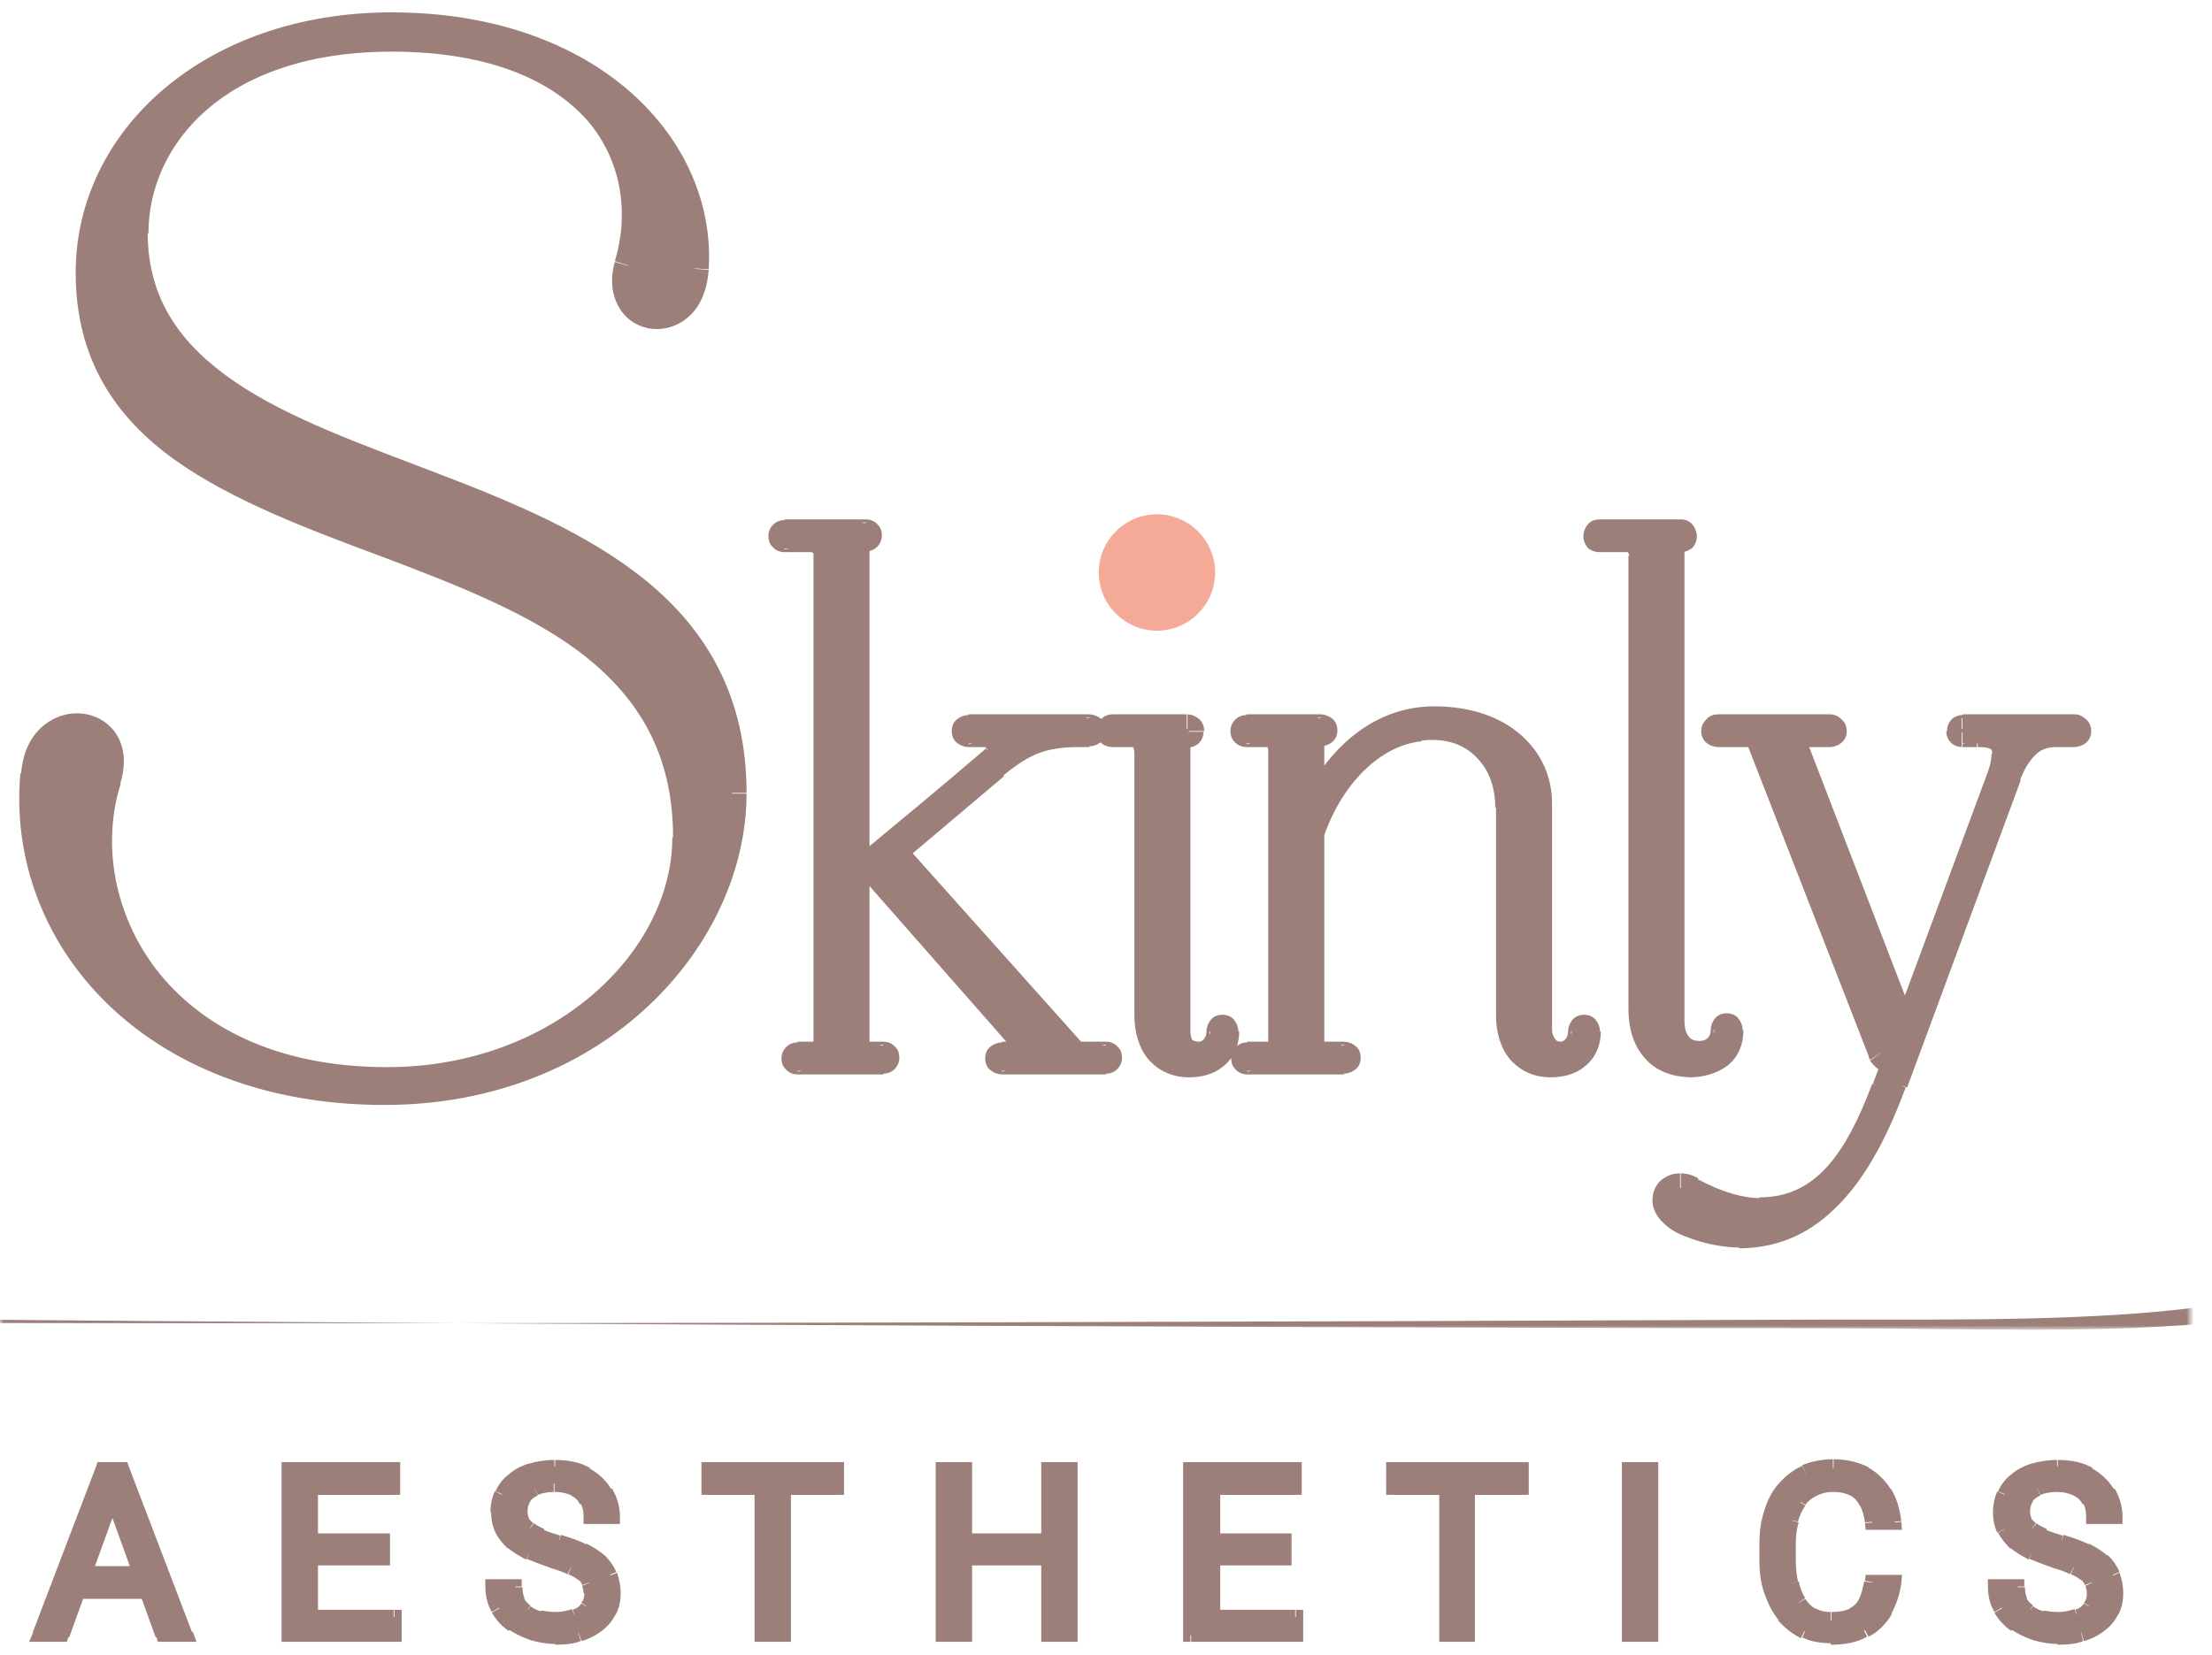 <?xml version="1.0" encoding="UTF-8"?> <svg xmlns="http://www.w3.org/2000/svg" xmlns:xlink="http://www.w3.org/1999/xlink" version="1.1" id="Layer_1" x="0px" y="0px" viewBox="0 0 304 227.5" style="enable-background:new 0 0 304 227.5;" xml:space="preserve"> <style type="text/css"> .st0{fill:#9B7F78;} .st1{fill:#FFFFFF;filter:url(#Adobe_OpacityMaskFilter);} .st2{mask:url(#mask0_1470_7729_00000183241360173686570040000018142932322664980652_);} .st3{fill:#F4AA96;} </style> <path class="st0" d="M53.8,5.1c-24,0-35.4,13.6-35.4,27c0,40.8,82.2,26.8,82.2,77c0,19.4-18.2,40.8-47.8,40.8c-32,0-50-21.4-48-43.4 c0.8-9.6,12.6-7.8,9.8,0.6c-5.4,17.6,6.6,41.6,38.6,41.6c23.6,0,41.2-16.4,41.2-33.6c0-48.8-82-33-82-77.6 C12.4,19.3,29,3.7,53.8,3.7c27.6,0,42.6,16.8,41.6,33.2c-0.6,9.4-11.2,7.4-9-0.4C90.6,23.1,83,5.1,53.8,5.1z M107.8,73.9 c-0.3,0-0.3-0.5,0-0.5H119c0.3,0,0.3,0.5,0,0.5h-1.5v70.3c0,0.7,0.3,1,1,1h2.9c0.3,0,0.3,0.5,0,0.5h-11.8c-0.3,0-0.3-0.5,0-0.5h3.2 c0.7,0,1-0.3,1-1V76.4c0-1.4-0.7-2.3-2-2.5H107.8z M137.7,145.2h5l-23.2-26.4c5.7-4.8,11.6-9.6,17.3-14.5c0.8-0.6,1.1-1.3,1.1-1.8 c0-1-1.1-1.8-2.3-1.8h-2.5c-0.4,0-0.4-0.5,0-0.5h16.6c0.4,0,0.4,0.5,0,0.5h-1.5c-5.1,0-8,1.4-11.6,4.4L122.5,117l25.2,28.2h4.3 c0.3,0,0.3,0.5,0,0.5h-14.3C137.3,145.7,137.3,145.2,137.7,145.2z M152.7,100.5c0-0.2,0.1-0.3,0.2-0.3h10.2c0.1,0,0.3,0.1,0.3,0.3 c0,0.1-0.2,0.2-0.3,0.2h-1.5v40.9c0,2.5,1.2,3.6,3.2,3.6c1.6,0,3-1.3,3-3.4c0-0.4,0.5-0.4,0.5,0c0,3-2.1,4.3-4.9,4.3 c-3.4,0-5.5-2.5-5.5-6.6v-36.2c0-1.4-0.7-2.6-2-2.6h-3C152.8,100.7,152.7,100.6,152.7,100.5z M157.1,81.1c0-1.5,1.1-2.5,2.6-2.5 s2.5,1,2.5,2.5s-1,2.6-2.5,2.6S157.1,82.6,157.1,81.1z M171.4,145.7c-0.3,0-0.3-0.5,0-0.5h3.9c0.7,0,1-0.3,1-1v-41 c0-1.5-0.7-2.5-2.1-2.5h-2.9c-0.3,0-0.3-0.5,0-0.5h10.2c0.4,0,0.4,0.5,0,0.5H180v12.4c2.8-7.6,9-14,17.1-14 c9.5,0,14.2,5.5,14.2,11.3v31.2c0,1.9,1.2,3.6,3.2,3.6c1.6,0,3-1.3,3-3.4c0-0.4,0.5-0.4,0.5,0c0,3-2.1,4.3-4.9,4.3 c-3.4,0-5.5-2.5-5.5-6.6V111c0-6-4.1-12.1-12.4-11.2c-7,0.8-12.7,7.1-15.2,14.6v29.8c0,0.7,0.3,1,1,1h3.7c0.4,0,0.4,0.5,0,0.5H171.4 z M225.8,76.4c0-1.4-0.7-2.5-2-2.5h-4c-0.1,0-0.2-0.1-0.2-0.2c0-0.2,0.1-0.3,0.2-0.3H231c0.1,0,0.2,0.1,0.2,0.3 c0,0.1-0.1,0.2-0.2,0.2h-1.5v66.4c0,3,1.4,4.8,4.1,4.8c1.8,0,3.5-1.2,3.5-3.5c0-0.4,0.5-0.4,0.5,0c0,2.9-2.2,4.5-5.4,4.5 c-4-0.1-6.4-2.7-6.4-7.4V76.4z M275.8,106.6l-15.6,42.2c-5.5,14.9-12.4,20.8-21.1,20.8c-4.4,0-10-2.1-10-4.6c0-1,0.8-1.7,1.8-1.7 c0.4,0,0.9,0.1,1.4,0.4c3.6,2,6.8,2.9,9.6,2.9c8.9,0,13.7-7.1,17.3-16.9l1.6-4.3c-0.2,0.1-0.4,0.2-0.6,0.2c-0.5,0-1-0.3-1.5-1 l-17.1-43.9h-5.5c-0.2,0-0.3-0.1-0.3-0.2c0-0.2,0.1-0.3,0.3-0.3h15.4c0.2,0,0.3,0.1,0.3,0.3c0,0.1-0.1,0.2-0.3,0.2h-5.8l16.2,41.7 l13.2-35.6c0.5-1.4,0.6-2.4,0.6-3.2c0-2.4-1.8-2.9-4-2.9h-2c-0.2,0-0.2-0.1-0.2-0.2c0-0.2,0-0.3,0.2-0.3h15.4c0.2,0,0.3,0.1,0.3,0.3 c0,0.1-0.1,0.2-0.3,0.2h-2.5C279,100.7,277.1,103.2,275.8,106.6z"></path> <path class="st0" d="M4.8,106.5l2,0.2l0,0l0,0L4.8,106.5z M14.6,107.1l-1.9-0.6l0,0l0,0L14.6,107.1z M95.4,36.9l2,0.1l0,0L95.4,36.9 z M86.4,36.5l-1.9-0.6l0,0l0,0L86.4,36.5z M53.8,3.1c-12.4,0-21.7,3.5-28,9c-6.3,5.5-9.4,12.8-9.4,20h4c0-6.1,2.6-12.3,8-17 c5.4-4.7,13.8-8,25.4-8V3.1z M16.4,32.1c0,11.1,5.6,18.4,13.7,23.8c7.9,5.4,18.5,9.1,28.7,13c10.3,3.9,20.3,8.1,27.7,14.2 c7.3,6.1,12.1,14,12.1,25.9h4c0-13.2-5.5-22.3-13.6-29c-8-6.6-18.6-11-28.8-14.9c-10.4-4-20.4-7.5-27.9-12.6c-7.3-5-12-11.2-12-20.5 H16.4z M98.6,109.1c0,18.2-17.2,38.8-45.8,38.8v4c30.6,0,49.8-22.2,49.8-42.8H98.6z M52.8,147.9c-31,0-47.9-20.6-46-41.2l-4-0.4 c-2.1,23.4,17,45.6,50,45.6V147.9z M6.8,106.7c0.2-2,0.9-3.2,1.6-3.8c0.7-0.7,1.6-0.9,2.4-0.8c0.8,0.1,1.5,0.5,1.8,1.1 c0.4,0.6,0.6,1.6,0.1,3.3l3.8,1.3c0.8-2.5,0.7-4.8-0.4-6.7c-1.1-1.8-2.9-2.8-4.8-3c-1.9-0.2-3.9,0.4-5.5,1.8 c-1.6,1.4-2.7,3.6-2.9,6.5L6.8,106.7z M12.7,106.5c-2.9,9.4-1.1,20.5,5.6,29.2c6.8,8.8,18.4,15,34.9,15v-4 c-15.5,0-25.8-5.8-31.7-13.4c-5.9-7.7-7.5-17.4-4.9-25.6L12.7,106.5z M53.2,150.7c24.4,0,43.2-17,43.2-35.6h-4 c0,15.8-16.4,31.6-39.2,31.6V150.7z M96.4,115.1c0-12.9-5.5-21.6-13.6-28c-8-6.3-18.5-10.4-28.7-14.2C43.8,69,33.8,65.4,26.4,60 c-7.3-5.3-12-12.1-12-22.5h-4c0,11.9,5.5,19.9,13.6,25.7c8,5.7,18.5,9.6,28.7,13.4c10.3,3.9,20.3,7.8,27.7,13.6 c7.3,5.8,12.1,13.4,12.1,24.9H96.4z M14.4,37.5c0-16.8,15.4-31.8,39.4-31.8v-4c-25.6,0-43.4,16.2-43.4,35.8H14.4z M53.8,5.7 c26.8,0,40.5,16.2,39.6,31.1l4,0.2C98.5,19.2,82.2,1.7,53.8,1.7V5.7z M93.4,36.8c-0.1,2-0.8,3.1-1.4,3.7c-0.6,0.6-1.3,0.8-1.9,0.7 c-0.6-0.1-1.2-0.4-1.6-1c-0.4-0.6-0.6-1.6-0.2-3.1L84.5,36c-0.7,2.4-0.4,4.6,0.6,6.3c1,1.7,2.7,2.7,4.5,2.9c1.8,0.2,3.7-0.4,5.2-1.8 c1.5-1.4,2.4-3.6,2.6-6.3L93.4,36.8z M88.3,37.1c2.3-7.3,1.4-15.8-4.1-22.6C78.7,7.8,68.8,3.1,53.8,3.1v4c14.2,0,22.7,4.4,27.3,9.9 c4.5,5.6,5.3,12.7,3.4,18.9L88.3,37.1z M117.5,73.9v-2h-2v2H117.5z M111.8,73.9l0.3-2l-0.2,0h-0.2V73.9z M142.7,145.2v2h4.4 l-2.9-3.3L142.7,145.2z M119.5,118.8l-1.3-1.5l-1.6,1.3l1.3,1.5L119.5,118.8z M136.8,104.3l-1.2-1.6l-0.1,0l-0.1,0L136.8,104.3z M136.6,105.1l-1.3-1.5l0,0L136.6,105.1z M122.5,117l-1.3-1.5l-1.6,1.3l1.4,1.5L122.5,117z M147.7,145.2l-1.5,1.3l0.6,0.7h0.9V145.2 z M107.8,71.9c0.5,0,1.1,0.3,1.4,0.7c0.3,0.4,0.4,0.8,0.4,1.1s-0.1,0.7-0.4,1.1c-0.3,0.4-0.8,0.7-1.4,0.7v-4c-0.7,0-1.3,0.3-1.7,0.8 c-0.4,0.5-0.5,1-0.5,1.4s0.1,1,0.5,1.4c0.4,0.5,1,0.8,1.7,0.8V71.9z M107.8,75.4H119v-4h-11.2V75.4z M119,75.4 c-0.5,0-1.1-0.3-1.4-0.7c-0.3-0.4-0.4-0.8-0.4-1.1s0.1-0.7,0.4-1.1c0.3-0.4,0.8-0.7,1.4-0.7v4c0.7,0,1.3-0.3,1.7-0.8 c0.4-0.5,0.5-1,0.5-1.4s-0.1-1-0.5-1.4c-0.4-0.5-1-0.8-1.7-0.8V75.4z M119,71.9h-1.5v4h1.5V71.9z M115.5,73.9v70.3h4V73.9H115.5z M115.5,144.2c0,0.6,0.1,1.5,0.8,2.2c0.7,0.7,1.6,0.8,2.2,0.8v-4c-0.1,0,0.3,0,0.7,0.3c0.4,0.4,0.3,0.8,0.3,0.7H115.5z M118.5,147.2 h2.9v-4h-2.9V147.2z M121.4,147.2c-0.5,0-1.1-0.3-1.4-0.7c-0.3-0.4-0.4-0.8-0.4-1.1s0.1-0.7,0.4-1.1c0.3-0.4,0.8-0.7,1.4-0.7v4 c0.7,0,1.3-0.3,1.7-0.8c0.4-0.5,0.5-1,0.5-1.4s-0.1-1-0.5-1.4c-0.4-0.5-1-0.8-1.7-0.8V147.2z M121.4,143.7h-11.8v4h11.8V143.7z M109.6,143.7c0.5,0,1.1,0.3,1.4,0.7c0.3,0.4,0.4,0.8,0.4,1.1s-0.1,0.7-0.4,1.1c-0.3,0.4-0.8,0.7-1.4,0.7v-4c-0.7,0-1.3,0.3-1.7,0.8 c-0.4,0.5-0.5,1-0.5,1.4s0.1,1,0.5,1.4c0.4,0.5,1,0.8,1.7,0.8V143.7z M109.6,147.2h3.2v-4h-3.2V147.2z M112.8,147.2 c0.6,0,1.5-0.1,2.2-0.8c0.7-0.7,0.8-1.6,0.8-2.2h-4c0,0.1,0-0.3,0.3-0.7c0.4-0.4,0.8-0.3,0.7-0.3V147.2z M115.8,144.2V76.4h-4v67.8 H115.8z M115.8,76.4c0-1-0.3-2.1-0.9-2.9c-0.7-0.9-1.7-1.4-2.7-1.5l-0.6,4c0.1,0,0.2,0,0.2,0.1c0,0,0,0,0,0c0,0,0,0,0,0c0,0,0,0,0,0 c0,0,0,0,0,0s0,0,0,0s0,0,0,0c0,0,0,0,0,0.1c0,0.1,0,0.2,0,0.4H115.8z M111.8,71.9h-4v4h4V71.9z M137.7,147.2h5v-4h-5V147.2z M144.2,143.9L121,117.5l-3,2.6l23.2,26.4L144.2,143.9z M120.8,120.4c5.7-4.8,11.6-9.6,17.3-14.5l-2.6-3 c-5.7,4.9-11.5,9.7-17.3,14.5L120.8,120.4z M138,105.9c1.2-0.9,1.9-2.1,1.9-3.4h-4c0-0.1,0-0.2,0-0.1c0,0-0.1,0.2-0.3,0.3L138,105.9 z M139.9,102.5c0-1.3-0.7-2.3-1.5-2.9c-0.8-0.6-1.8-0.9-2.8-0.9v4c0.1,0,0.2,0,0.2,0c0.1,0,0.1,0.1,0.2,0.1c0,0,0,0,0,0 c0-0.1-0.1-0.2-0.1-0.3H139.9z M135.6,98.7h-2.5v4h2.5V98.7z M133.1,98.7c0.3,0,0.8,0.1,1.1,0.5c0.4,0.3,0.6,0.8,0.6,1.3 s-0.2,0.9-0.6,1.3c-0.4,0.4-0.8,0.5-1.1,0.5v-4c-0.5,0-1.1,0.2-1.6,0.6c-0.5,0.4-0.7,1-0.7,1.6s0.2,1.2,0.7,1.6 c0.5,0.4,1.1,0.6,1.6,0.6V98.7z M133.1,102.2h16.6v-4h-16.6V102.2z M149.7,102.2c-0.3,0-0.8-0.1-1.1-0.5c-0.4-0.3-0.6-0.8-0.6-1.3 s0.2-0.9,0.6-1.3c0.4-0.4,0.8-0.5,1.1-0.5v4c0.5,0,1.1-0.2,1.6-0.6c0.5-0.4,0.7-1,0.7-1.6s-0.2-1.2-0.7-1.6 c-0.5-0.4-1.1-0.6-1.6-0.6V102.2z M149.7,98.7h-1.5v4h1.5V98.7z M148.2,98.7c-2.7,0-5,0.4-7.1,1.2c-2.1,0.8-3.9,2.1-5.8,3.6l2.6,3.1 c1.7-1.4,3.2-2.4,4.7-3c1.5-0.6,3.3-0.9,5.6-0.9V98.7z M135.4,103.6l-14.1,11.9l2.6,3.1l14.1-11.9L135.4,103.6z M121,118.4 l25.2,28.2l3-2.7L124,115.7L121,118.4z M147.7,147.2h4.3v-4h-4.3V147.2z M152,147.2c-0.5,0-1.1-0.3-1.4-0.7 c-0.3-0.4-0.4-0.8-0.4-1.1s0.1-0.7,0.4-1.1c0.3-0.4,0.8-0.7,1.4-0.7v4c0.7,0,1.3-0.3,1.7-0.8c0.4-0.5,0.5-1,0.5-1.4s-0.1-1-0.5-1.4 c-0.4-0.5-1-0.8-1.7-0.8V147.2z M152,143.7h-14.3v4H152V143.7z M137.7,143.7c0.3,0,0.8,0.1,1.1,0.5c0.4,0.3,0.6,0.8,0.6,1.3 s-0.2,0.9-0.6,1.3c-0.4,0.4-0.8,0.5-1.1,0.5v-4c-0.5,0-1.1,0.2-1.6,0.6c-0.5,0.4-0.7,1-0.7,1.6s0.2,1.2,0.7,1.6 c0.5,0.4,1.1,0.6,1.6,0.6V143.7z M161.6,100.7v-2h-2v2H161.6z M154.7,100.5c0,0.2-0.1,0.6-0.3,1c-0.3,0.4-0.8,0.7-1.5,0.7v-4 c-1.7,0-2.2,1.6-2.2,2.3H154.7z M152.9,102.2h10.2v-4h-10.2V102.2z M163.1,102.2c-0.3,0-0.5-0.1-0.6-0.1c-0.1-0.1-0.3-0.1-0.4-0.3 c-0.3-0.2-0.6-0.7-0.6-1.3h4c0-0.8-0.4-1.5-0.9-1.8c-0.4-0.3-0.9-0.5-1.4-0.5V102.2z M161.4,100.5c0-0.6,0.3-1.1,0.5-1.2 c0.2-0.2,0.3-0.3,0.4-0.3c0.1-0.1,0.2-0.1,0.3-0.1c0.1,0,0.3-0.1,0.5-0.1v4c0.5,0,1-0.2,1.2-0.3c0.1-0.1,0.4-0.2,0.6-0.5 c0.2-0.2,0.5-0.7,0.5-1.4H161.4z M163.1,98.7h-1.5v4h1.5V98.7z M159.6,100.7v40.9h4v-40.9H159.6z M159.6,141.6c0,1.5,0.4,3,1.4,4.1 c1,1.1,2.5,1.5,3.8,1.5v-4c-0.6,0-0.8-0.2-0.9-0.2c-0.1-0.1-0.3-0.4-0.3-1.4H159.6z M164.8,147.2c2.8,0,5-2.3,5-5.4h-4 c0,0.6-0.2,0.9-0.4,1.1c-0.2,0.2-0.4,0.3-0.6,0.3V147.2z M169.8,141.8c0,0.3-0.1,0.8-0.5,1.1c-0.3,0.4-0.8,0.6-1.3,0.6 s-0.9-0.2-1.3-0.6c-0.4-0.4-0.5-0.8-0.5-1.1h4c0-0.5-0.2-1.1-0.6-1.6c-0.4-0.5-1-0.7-1.6-0.7s-1.2,0.2-1.6,0.7 c-0.4,0.5-0.6,1.1-0.6,1.6H169.8z M166.3,141.8c0,1-0.3,1.4-0.7,1.7c-0.4,0.3-1.1,0.6-2.2,0.6v4c1.7,0,3.4-0.4,4.7-1.5 c1.4-1.1,2.2-2.8,2.2-4.8H166.3z M163.4,144.1c-1.2,0-2-0.4-2.5-1c-0.6-0.7-1-1.8-1-3.6h-4c0,2.4,0.6,4.5,1.9,6.1 c1.4,1.6,3.3,2.5,5.6,2.5V144.1z M159.9,139.5v-36.2h-4v36.2H159.9z M159.9,103.3c0-1-0.2-2.1-0.9-3c-0.7-1-1.8-1.6-3.1-1.6v4 c0,0,0,0-0.1,0c-0.1,0-0.1-0.1-0.1,0c0,0,0.1,0.1,0.1,0.2s0.1,0.3,0.1,0.5H159.9z M155.9,98.7h-3v4h3V98.7z M152.9,98.7 c0.6,0,1,0.3,1.3,0.5c0.2,0.2,0.5,0.7,0.5,1.3h-4c0,0.7,0.3,1.2,0.6,1.6c0.3,0.3,0.9,0.6,1.6,0.6V98.7z M159.1,81.1 c0-0.2,0.1-0.3,0.1-0.4c0,0,0.2-0.1,0.5-0.1v-4c-1.2,0-2.4,0.4-3.2,1.2c-0.9,0.8-1.4,2-1.4,3.3H159.1z M159.7,80.6 c0.3,0,0.4,0.1,0.4,0.1c0,0,0.1,0.1,0.1,0.4h4c0-1.2-0.4-2.4-1.3-3.2c-0.9-0.9-2-1.3-3.2-1.3V80.6z M160.2,81.1 c0,0.3-0.1,0.4-0.1,0.5c0,0-0.1,0.1-0.4,0.1v4c1.3,0,2.4-0.5,3.3-1.4c0.8-0.9,1.2-2,1.2-3.2H160.2z M159.7,81.7 c-0.2,0-0.4-0.1-0.4-0.2c-0.1-0.1-0.2-0.2-0.2-0.4h-4c0,2.6,2,4.6,4.6,4.6V81.7z M180,100.7v-2h-2v2H180z M180,113.1h-2l3.9,0.7 L180,113.1z M195.2,99.8l-0.2-2l0,0L195.2,99.8z M180,114.4l-1.9-0.6l-0.1,0.3v0.3H180z M171.4,143.7c0.5,0,1.1,0.3,1.4,0.7 c0.3,0.4,0.4,0.8,0.4,1.1s-0.1,0.7-0.4,1.1c-0.3,0.4-0.8,0.7-1.4,0.7v-4c-0.7,0-1.3,0.3-1.7,0.8c-0.4,0.5-0.5,1-0.5,1.4 s0.1,1,0.5,1.4c0.4,0.5,1,0.8,1.7,0.8V143.7z M171.4,147.2h3.9v-4h-3.9V147.2z M175.3,147.2c0.6,0,1.5-0.1,2.2-0.8 c0.7-0.7,0.8-1.6,0.8-2.2h-4c0,0.1,0-0.3,0.3-0.7c0.4-0.4,0.8-0.3,0.7-0.3V147.2z M178.3,144.2v-41h-4v41H178.3z M178.3,103.2 c0-1-0.2-2.2-1-3.1c-0.8-1-1.9-1.4-3.1-1.4v4c0.1,0,0.1,0,0.1,0c0,0-0.1,0-0.1-0.1c0,0,0,0,0,0.1c0,0.1,0.1,0.2,0.1,0.5H178.3z M174.2,98.7h-2.9v4h2.9V98.7z M171.3,98.7c0.5,0,1.1,0.3,1.4,0.7c0.3,0.4,0.4,0.8,0.4,1.1s-0.1,0.7-0.4,1.1 c-0.3,0.4-0.8,0.7-1.4,0.7v-4c-0.7,0-1.3,0.3-1.7,0.8c-0.4,0.5-0.5,1-0.5,1.4s0.1,1,0.5,1.4c0.4,0.5,1,0.8,1.7,0.8V98.7z M171.3,102.2h10.2v-4h-10.2V102.2z M181.5,102.2c-0.3,0-0.8-0.1-1.1-0.5c-0.4-0.3-0.6-0.8-0.6-1.3s0.2-0.9,0.6-1.3 c0.4-0.4,0.8-0.5,1.1-0.5v4c0.5,0,1.1-0.2,1.6-0.6c0.5-0.4,0.7-1,0.7-1.6s-0.2-1.2-0.7-1.6c-0.5-0.4-1.1-0.6-1.6-0.6V102.2z M181.5,98.7H180v4h1.5V98.7z M178,100.7v12.4h4v-12.4H178z M181.9,113.8c2.6-7.2,8.3-12.7,15.2-12.7v-4c-9.3,0-16,7.3-19,15.3 L181.9,113.8z M197.1,101.1c4.4,0,7.4,1.3,9.3,3c1.9,1.7,2.9,4,2.9,6.3h4c0-3.5-1.4-6.8-4.2-9.3c-2.8-2.5-6.9-4-12-4V101.1z M209.3,110.4v31.2h4v-31.2H209.3z M209.3,141.6c0,2.6,1.8,5.6,5.2,5.6v-4c-0.4,0-0.6-0.1-0.8-0.4c-0.2-0.3-0.4-0.7-0.4-1.2H209.3z M214.5,147.2c2.8,0,5-2.3,5-5.4h-4c0,0.6-0.2,0.9-0.4,1.1c-0.2,0.2-0.4,0.3-0.6,0.3V147.2z M219.5,141.8c0,0.3-0.1,0.8-0.5,1.1 c-0.3,0.4-0.8,0.6-1.3,0.6s-0.9-0.2-1.3-0.6c-0.4-0.4-0.5-0.8-0.5-1.1h4c0-0.5-0.2-1.1-0.6-1.6c-0.4-0.5-1-0.7-1.6-0.7 s-1.2,0.2-1.6,0.7c-0.4,0.5-0.6,1.1-0.6,1.6H219.5z M216,141.8c0,1-0.3,1.4-0.6,1.7c-0.4,0.3-1.1,0.6-2.3,0.6v4 c1.7,0,3.4-0.4,4.7-1.5c1.4-1.1,2.2-2.8,2.2-4.8H216z M213.1,144.1c-1.2,0-2-0.4-2.5-1c-0.6-0.7-1-1.8-1-3.6h-4 c0,2.4,0.6,4.5,1.9,6.1c1.4,1.6,3.3,2.5,5.6,2.5V144.1z M209.6,139.5V111h-4v28.5H209.6z M209.6,111c0-3.4-1.2-7-3.6-9.6 c-2.5-2.6-6.3-4.1-11-3.6l0.4,4c3.6-0.4,6,0.7,7.6,2.4c1.7,1.7,2.5,4.2,2.5,6.8H209.6z M195,97.8c-8.1,0.9-14.2,8.1-16.9,16l3.8,1.3 c2.4-7.1,7.6-12.6,13.5-13.2L195,97.8z M178,114.4v29.8h4v-29.8H178z M178,144.2c0,0.6,0.1,1.5,0.8,2.2c0.7,0.7,1.6,0.8,2.2,0.8v-4 c-0.1,0,0.3,0,0.7,0.3c0.4,0.4,0.3,0.8,0.3,0.7H178z M181,147.2h3.7v-4H181V147.2z M184.7,147.2c-0.3,0-0.8-0.1-1.1-0.5 c-0.4-0.3-0.6-0.8-0.6-1.3s0.2-0.9,0.6-1.3c0.4-0.4,0.8-0.5,1.1-0.5v4c0.5,0,1.1-0.2,1.6-0.6c0.5-0.4,0.7-1,0.7-1.6 s-0.2-1.2-0.7-1.6c-0.5-0.4-1.1-0.6-1.6-0.6V147.2z M184.7,143.7h-13.3v4h13.3V143.7z M229.5,73.9v-2h-2v2H229.5z M232.2,146.1l0,2 l0,0h0V146.1z M227.8,76.4c0-1-0.2-2.1-0.9-3c-0.7-0.9-1.8-1.5-3.1-1.5v4c0,0,0,0,0,0c0,0,0,0-0.1,0c0,0,0,0,0,0c0,0,0,0,0.1,0.1 c0,0.1,0.1,0.2,0.1,0.4H227.8z M223.8,71.9h-4v4h4V71.9z M219.8,71.9c0.6,0,1,0.3,1.3,0.5c0.2,0.2,0.5,0.7,0.5,1.3h-4 c0,0.7,0.3,1.2,0.6,1.6c0.3,0.3,0.9,0.6,1.6,0.6V71.9z M221.6,73.7c0,0.2-0.1,0.6-0.3,1c-0.3,0.4-0.8,0.7-1.5,0.7v-4 c-1.7,0-2.2,1.6-2.2,2.3H221.6z M219.8,75.4H231v-4h-11.2V75.4z M231,75.4c-0.7,0-1.2-0.3-1.5-0.7c-0.3-0.4-0.3-0.8-0.3-1h4 c0-0.7-0.5-2.3-2.2-2.3V75.4z M229.2,73.7c0-0.6,0.3-1,0.5-1.3c0.2-0.2,0.7-0.5,1.3-0.5v4c0.7,0,1.2-0.3,1.6-0.6 c0.3-0.3,0.6-0.9,0.6-1.6H229.2z M231,71.9h-1.5v4h1.5V71.9z M227.5,73.9v66.4h4V73.9H227.5z M227.5,140.3c0,1.8,0.4,3.5,1.5,4.8 c1.1,1.4,2.8,2,4.6,2v-4c-0.9,0-1.3-0.3-1.5-0.6c-0.3-0.3-0.6-1-0.6-2.2H227.5z M233.6,147.1c1.3,0,2.7-0.4,3.8-1.4 c1.1-1,1.7-2.4,1.7-4.1h-4c0,0.6-0.2,0.9-0.4,1.1c-0.2,0.2-0.6,0.4-1.1,0.4V147.1z M239.1,141.6c0,0.3-0.1,0.8-0.5,1.1 c-0.3,0.4-0.8,0.6-1.3,0.6s-0.9-0.2-1.3-0.6c-0.4-0.4-0.5-0.8-0.5-1.1h4c0-0.5-0.2-1.1-0.6-1.6c-0.4-0.5-1-0.7-1.6-0.7 s-1.2,0.2-1.6,0.7c-0.4,0.5-0.6,1.1-0.6,1.6H239.1z M235.6,141.6c0,0.9-0.3,1.4-0.8,1.8c-0.5,0.4-1.4,0.7-2.6,0.7v4 c1.9,0,3.7-0.5,5.2-1.6c1.5-1.2,2.2-2.9,2.2-4.9H235.6z M232.2,144.1c-1.6,0-2.6-0.5-3.2-1.3c-0.7-0.8-1.2-2.1-1.2-4.1h-4 c0,2.7,0.7,5,2.2,6.7c1.5,1.8,3.7,2.6,6.2,2.7L232.2,144.1z M227.8,138.7V76.4h-4v62.3H227.8z M275.8,106.6l-1.9-0.7l0,0l0,0 L275.8,106.6z M260.2,148.8l-1.9-0.7h0L260.2,148.8z M232.3,163.7l-1,1.7l0,0l0,0L232.3,163.7z M259.2,149.7l-1.9-0.7l0,0 L259.2,149.7z M260.8,145.4l1.9,0.7l1.8-4.8l-4.5,2.3L260.8,145.4z M258.7,144.6l-1.9,0.7l0.1,0.2l0.1,0.2L258.7,144.6z M241.6,100.7l1.9-0.7l-0.5-1.3h-1.4V100.7z M245.7,100.7v-2h-2.9l1.1,2.7L245.7,100.7z M261.9,142.4l-1.9,0.7l1.9,4.9l1.8-4.9 L261.9,142.4z M275.1,106.8l1.9,0.7l0,0l0,0L275.1,106.8z M273.9,105.9l-15.6,42.2l3.8,1.4l15.6-42.2L273.9,105.9z M258.3,148.1 c-2.7,7.3-5.7,12.2-8.9,15.2c-3.1,3-6.5,4.3-10.4,4.3v4c4.9,0,9.3-1.7,13.1-5.4c3.8-3.6,7-9.1,9.8-16.7L258.3,148.1z M239.1,167.6 c-1.9,0-4.2-0.5-5.9-1.2c-0.9-0.4-1.5-0.8-1.8-1.1c-0.4-0.4-0.3-0.5-0.3-0.3h-4c0,1.4,0.8,2.5,1.6,3.2c0.8,0.8,1.9,1.4,3,1.8 c2.2,0.9,5,1.5,7.4,1.5V167.6z M231.1,165c0,0,0,0.1,0,0.1c0,0.1-0.1,0.1-0.1,0.1c-0.1,0.1-0.1,0.1-0.1,0.1v-4c-2,0-3.8,1.4-3.8,3.7 H231.1z M230.9,165.3c0.1,0,0.2,0,0.4,0.1l2.1-3.4c-0.8-0.5-1.7-0.7-2.4-0.7V165.3z M231.3,165.5c3.8,2.1,7.3,3.2,10.6,3.2v-4 c-2.4,0-5.2-0.8-8.6-2.6L231.3,165.5z M241.9,168.6c5.1,0,9-2.1,12.1-5.4c3-3.3,5.2-7.8,7.1-12.8l-3.8-1.4 c-1.8,4.8-3.8,8.8-6.3,11.5c-2.4,2.6-5.3,4.1-9.2,4.1V168.6z M261.1,150.4l1.6-4.3l-3.7-1.4l-1.6,4.3L261.1,150.4z M259.9,143.6 c-0.1,0-0.1,0-0.1,0.1c0,0,0,0,0,0c0,0,0.2-0.1,0.4-0.1v4c0.8,0,1.4-0.4,1.5-0.4L259.9,143.6z M260.2,143.6c0.1,0,0.2,0,0.2,0 c0.1,0,0.1,0,0.1,0.1c0,0,0,0,0,0c0,0-0.1-0.1-0.2-0.2l-3.3,2.3c0.7,1,1.7,1.8,3.1,1.8V143.6z M260.6,143.9L243.5,100l-3.7,1.5 l17.1,43.9L260.6,143.9z M241.6,98.7h-5.5v4h5.5V98.7z M236.1,98.7c0.2,0,0.6,0.1,1,0.3c0.4,0.3,0.7,0.8,0.7,1.5h-4 c0,1.7,1.6,2.2,2.3,2.2V98.7z M237.8,100.5c0,0.2-0.1,0.7-0.5,1.2c-0.5,0.5-1,0.5-1.2,0.5v-4c-0.4,0-1.1,0.1-1.6,0.7 c-0.6,0.6-0.7,1.2-0.7,1.6H237.8z M236.1,102.2h15.4v-4h-15.4V102.2z M251.5,102.2c-0.2,0-0.7-0.1-1.2-0.5c-0.5-0.5-0.5-1-0.5-1.2h4 c0-0.4-0.1-1.1-0.7-1.6c-0.6-0.6-1.2-0.7-1.6-0.7V102.2z M249.8,100.5c0-0.7,0.3-1.2,0.7-1.5c0.4-0.3,0.8-0.3,1-0.3v4 c0.7,0,2.3-0.5,2.3-2.2H249.8z M251.5,98.7h-5.8v4h5.8V98.7z M243.8,101.5l16.2,41.7l3.7-1.4L247.6,100L243.8,101.5z M263.8,143.1 l13.2-35.6l-3.8-1.4L260,141.7L263.8,143.1z M277,107.5c0.6-1.6,0.7-2.9,0.7-3.9h-4c0,0.6-0.1,1.4-0.5,2.5L277,107.5z M277.7,103.6 c0-0.8-0.2-1.7-0.5-2.4c-0.4-0.7-1-1.3-1.6-1.7c-1.2-0.7-2.7-0.8-3.8-0.8v4c1,0,1.6,0.1,1.8,0.3c0.1,0,0.1,0.1,0.1,0.1 c0,0,0.1,0.2,0.1,0.5H277.7z M271.7,98.7h-2v4h2V98.7z M269.7,98.7c0.2,0,1,0,1.5,0.8c0.2,0.3,0.3,0.6,0.3,0.8c0,0.1,0,0.2,0,0.2h-4 c0,0,0,0.1,0,0.1c0,0.1,0,0.1,0,0.2c0,0.2,0.1,0.5,0.3,0.9c0.6,0.9,1.5,1,1.8,1V98.7z M271.5,100.5 C271.5,100.5,271.5,100.5,271.5,100.5c0,0.1,0,0.4-0.2,0.7c-0.2,0.4-0.5,0.7-0.9,0.9c-0.3,0.1-0.6,0.2-0.7,0.2v-4 c-0.2,0-0.5,0-0.9,0.2c-0.5,0.2-0.8,0.6-1,1c-0.2,0.4-0.2,0.7-0.2,0.8c0,0.1,0,0.3,0,0.3H271.5z M269.7,102.2h15.4v-4h-15.4V102.2z M285.1,102.2c-0.2,0-0.7-0.1-1.2-0.5c-0.5-0.5-0.5-1-0.5-1.2h4c0-0.4-0.1-1.1-0.7-1.6c-0.6-0.6-1.2-0.7-1.6-0.7V102.2z M283.4,100.5c0-0.7,0.3-1.2,0.7-1.5c0.4-0.3,0.8-0.3,1-0.3v4c0.7,0,2.3-0.5,2.3-2.2H283.4z M285.1,98.7h-2.5v4h2.5V98.7z M282.6,98.7c-2.3,0-4.2,0.8-5.7,2.2c-1.4,1.3-2.3,3.1-3,5l3.7,1.4c0.6-1.6,1.3-2.7,2.1-3.5c0.7-0.7,1.6-1.1,2.9-1.1V98.7z"></path> <path class="st0" d="M16.1,204l-7.5,20.7H5.5l8.7-22.8h2L16.1,204z M22.4,224.7L14.8,204l0-2h2l8.7,22.8H22.4z M22,216.3v2.5H9.2 v-2.5H22z M54.2,222.3v2.5h-12v-2.5H54.2z M42.7,202v22.8h-3V202H42.7z M52.6,211.8v2.5H42.1v-2.5H52.6z M54,202v2.5H42.1V202H54z M81.2,219c0-0.5-0.1-1-0.2-1.4c-0.2-0.4-0.4-0.8-0.8-1.1c-0.4-0.3-0.9-0.7-1.7-1c-0.7-0.3-1.6-0.6-2.7-0.9c-1.1-0.3-2.1-0.7-3-1.1 c-0.9-0.4-1.7-0.9-2.3-1.4c-0.6-0.5-1.1-1.1-1.5-1.8c-0.3-0.7-0.5-1.5-0.5-2.4s0.2-1.7,0.5-2.5c0.4-0.8,0.9-1.4,1.6-2 c0.7-0.6,1.5-1,2.5-1.3c0.9-0.3,2-0.5,3.2-0.5c1.7,0,3.2,0.3,4.3,1c1.2,0.6,2.1,1.5,2.7,2.5c0.6,1,0.9,2.2,0.9,3.3h-3 c0-0.9-0.2-1.6-0.5-2.3c-0.4-0.7-0.9-1.2-1.7-1.6c-0.7-0.4-1.7-0.6-2.8-0.6c-1.1,0-2,0.2-2.7,0.5s-1.2,0.8-1.6,1.3 c-0.3,0.6-0.5,1.2-0.5,1.9c0,0.5,0.1,0.9,0.3,1.3c0.2,0.4,0.5,0.7,1,1.1c0.4,0.3,1,0.6,1.7,0.9c0.7,0.3,1.5,0.6,2.4,0.8 c1.3,0.4,2.4,0.8,3.3,1.2c0.9,0.4,1.7,1,2.3,1.5c0.6,0.6,1.1,1.2,1.4,1.9c0.3,0.7,0.5,1.5,0.5,2.4c0,0.9-0.2,1.8-0.6,2.5 s-0.9,1.4-1.6,1.9c-0.7,0.5-1.5,0.9-2.5,1.2c-1,0.3-2.1,0.4-3.2,0.4c-1.1,0-2.1-0.1-3.1-0.4c-1-0.3-1.9-0.7-2.8-1.3 c-0.8-0.6-1.5-1.3-2-2.2c-0.5-0.9-0.7-1.9-0.7-3h3c0,0.8,0.2,1.5,0.5,2c0.3,0.6,0.7,1,1.2,1.4c0.5,0.4,1.1,0.6,1.8,0.8 c0.7,0.2,1.4,0.2,2.1,0.2c1.1,0,1.9-0.1,2.7-0.4c0.7-0.3,1.3-0.7,1.7-1.2C81,220.4,81.2,219.7,81.2,219z M107.7,202v22.8h-3V202 H107.7z M115,202v2.5H97.4V202H115z M144.5,211.8v2.5h-12.3v-2.5H144.5z M132.6,202v22.8h-3V202H132.6z M147.1,202v22.8h-3V202 H147.1z M178.1,222.3v2.5h-12v-2.5H178.1z M166.7,202v22.8h-3V202H166.7z M176.5,211.8v2.5H166v-2.5H176.5z M177.9,202v2.5H166V202 H177.9z M201.7,202v22.8h-3V202H201.7z M209.1,202v2.5h-17.6V202H209.1z M226.9,202v22.8h-3V202H226.9z M257.3,217.5h3 c-0.2,1.4-0.6,2.7-1.2,3.9c-0.7,1.1-1.6,2-2.8,2.7c-1.2,0.7-2.7,1-4.6,1c-1.3,0-2.5-0.2-3.6-0.8c-1.1-0.5-2-1.2-2.8-2.1 c-0.8-0.9-1.4-2-1.8-3.3c-0.4-1.3-0.6-2.8-0.6-4.3v-2.3c0-1.6,0.2-3,0.6-4.3c0.4-1.3,1-2.4,1.8-3.3c0.8-0.9,1.8-1.6,2.9-2.1 s2.4-0.8,3.8-0.8c1.7,0,3.2,0.3,4.4,1c1.2,0.6,2.1,1.5,2.8,2.7c0.7,1.1,1.1,2.5,1.2,4h-3c-0.1-1.1-0.4-2-0.8-2.7 c-0.4-0.8-1-1.4-1.7-1.8c-0.7-0.4-1.7-0.6-2.9-0.6c-1,0-1.9,0.2-2.7,0.6c-0.8,0.4-1.4,0.9-1.9,1.6c-0.5,0.7-0.9,1.6-1.2,2.5 c-0.3,1-0.4,2.1-0.4,3.3v2.3c0,1.1,0.1,2.2,0.3,3.1c0.2,1,0.6,1.8,1.1,2.6c0.5,0.7,1.1,1.3,1.8,1.8c0.7,0.4,1.6,0.6,2.6,0.6 c1.3,0,2.3-0.2,3.1-0.6c0.8-0.4,1.3-1,1.7-1.8C256.8,219.5,257.1,218.6,257.3,217.5z M287.7,219c0-0.5-0.1-1-0.2-1.4 c-0.2-0.4-0.4-0.8-0.8-1.1c-0.4-0.3-0.9-0.7-1.7-1c-0.7-0.3-1.6-0.6-2.7-0.9c-1.1-0.3-2.1-0.7-3-1.1c-0.9-0.4-1.7-0.9-2.3-1.4 c-0.6-0.5-1.1-1.1-1.5-1.8c-0.3-0.7-0.5-1.5-0.5-2.4s0.2-1.7,0.5-2.5c0.4-0.8,0.9-1.4,1.6-2c0.7-0.6,1.5-1,2.5-1.3 c0.9-0.3,2-0.5,3.2-0.5c1.7,0,3.2,0.3,4.3,1c1.2,0.6,2.1,1.5,2.7,2.5c0.6,1,0.9,2.2,0.9,3.3h-3c0-0.9-0.2-1.6-0.5-2.3 c-0.4-0.7-0.9-1.2-1.7-1.6c-0.7-0.4-1.7-0.6-2.8-0.6c-1.1,0-2,0.2-2.7,0.5s-1.2,0.8-1.6,1.3c-0.3,0.6-0.5,1.2-0.5,1.9 c0,0.5,0.1,0.9,0.3,1.3c0.2,0.4,0.5,0.7,1,1.1c0.4,0.3,1,0.6,1.7,0.9c0.7,0.3,1.5,0.6,2.4,0.8c1.3,0.4,2.4,0.8,3.3,1.2 c0.9,0.4,1.7,1,2.3,1.5c0.6,0.6,1.1,1.2,1.4,1.9c0.3,0.7,0.5,1.5,0.5,2.4c0,0.9-0.2,1.8-0.6,2.5s-0.9,1.4-1.6,1.9 c-0.7,0.5-1.5,0.9-2.5,1.2c-1,0.3-2.1,0.4-3.2,0.4c-1.1,0-2.1-0.1-3.1-0.4c-1-0.3-1.9-0.7-2.8-1.3c-0.8-0.6-1.5-1.3-2-2.2 c-0.5-0.9-0.7-1.9-0.7-3h3c0,0.8,0.2,1.5,0.5,2c0.3,0.6,0.7,1,1.2,1.4c0.5,0.4,1.1,0.6,1.8,0.8c0.7,0.2,1.4,0.2,2.1,0.2 c1.1,0,1.9-0.1,2.7-0.4c0.7-0.3,1.3-0.7,1.7-1.2C287.5,220.4,287.7,219.7,287.7,219z"></path> <path class="st0" d="M16.1,204l0.9,0.3l0.1-0.2l0-0.2L16.1,204z M8.5,224.7v1h0.7l0.2-0.7L8.5,224.7z M5.5,224.7l-0.9-0.4L4,225.7 h1.5V224.7z M14.1,202v-1h-0.7l-0.2,0.6L14.1,202z M16.1,202l1,0l0-1h-1V202z M22.4,224.7l-0.9,0.3l0.2,0.7h0.7V224.7z M14.8,204 l-1,0l0,0.2l0.1,0.2L14.8,204z M14.8,202v-1h-1l0,1L14.8,202z M16.8,202l0.9-0.4l-0.2-0.6h-0.7V202z M25.5,224.7v1h1.5l-0.5-1.4 L25.5,224.7z M22,216.3h1v-1h-1V216.3z M22,218.8v1h1v-1H22z M9.2,218.8h-1v1h1V218.8z M9.2,216.3v-1h-1v1H9.2z M15.1,203.7 l-7.5,20.7l1.9,0.7l7.5-20.7L15.1,203.7z M8.5,223.7H5.5v2h3.1V223.7z M6.4,225.1l8.7-22.8l-1.9-0.7l-8.7,22.8L6.4,225.1z M14.1,203 h2v-2h-2V203z M15.1,202l0,2l2,0l0-2L15.1,202z M23.3,224.4l-7.5-20.7l-1.9,0.7l7.5,20.7L23.3,224.4z M15.8,204l0-2l-2,0l0,2 L15.8,204z M14.8,203h2v-2h-2V203z M15.8,202.3l8.7,22.8l1.9-0.7l-8.7-22.8L15.8,202.3z M25.5,223.7h-3.1v2h3.1V223.7z M21,216.3 v2.5h2v-2.5H21z M22,217.8H9.2v2H22V217.8z M10.2,218.8v-2.5h-2v2.5H10.2z M9.2,217.3H22v-2H9.2V217.3z M54.2,222.3h1v-1h-1V222.3z M54.2,224.7v1h1v-1H54.2z M42.1,224.7h-1v1h1V224.7z M42.1,222.3v-1h-1v1H42.1z M42.7,202h1v-1h-1V202z M42.7,224.7v1h1v-1H42.7z M39.7,224.7h-1v1h1V224.7z M39.7,202v-1h-1v1H39.7z M52.6,211.8h1v-1h-1V211.8z M52.6,214.2v1h1v-1H52.6z M42.1,214.2h-1v1h1V214.2 z M42.1,211.8v-1h-1v1H42.1z M54,202h1v-1h-1V202z M54,204.5v1h1v-1H54z M42.1,204.5h-1v1h1V204.5z M42.1,202v-1h-1v1H42.1z M53.2,222.3v2.5h2v-2.5H53.2z M54.2,223.7h-12v2h12V223.7z M43.1,224.7v-2.5h-2v2.5H43.1z M42.1,223.3h12v-2h-12V223.3z M41.7,202 v22.8h2V202H41.7z M42.7,223.7h-3v2h3V223.7z M40.7,224.7V202h-2v22.8H40.7z M39.7,203h3v-2h-3V203z M51.6,211.8v2.5h2v-2.5H51.6z M52.6,213.2H42.1v2h10.5V213.2z M43.1,214.2v-2.5h-2v2.5H43.1z M42.1,212.8h10.5v-2H42.1V212.8z M53,202v2.5h2V202H53z M54,203.5 H42.1v2H54V203.5z M43.1,204.5V202h-2v2.5H43.1z M42.1,203H54v-2H42.1V203z M81,217.6l-0.9,0.4l0,0l0,0L81,217.6z M80.1,216.5 l-0.6,0.8l0,0L80.1,216.5z M78.5,215.5l-0.4,0.9l0,0L78.5,215.5z M75.8,214.6l-0.3,1h0L75.8,214.6z M72.8,213.5l-0.4,0.9l0,0 L72.8,213.5z M70.6,203.5l0.6,0.8h0L70.6,203.5z M80.5,202.7l-0.5,0.9l0,0L80.5,202.7z M83.3,205.2l-0.9,0.5l0,0L83.3,205.2z M84.2,208.5v1h1v-1H84.2z M81.2,208.5h-1v1h1V208.5z M80.6,206.3l-0.9,0.5l0,0L80.6,206.3z M79,204.7l-0.5,0.9l0,0L79,204.7z M72,205.9l-0.8-0.5l0,0L72,205.9z M71.8,209.1l-0.9,0.4l0,0l0,0L71.8,209.1z M72.7,210.2l-0.6,0.8l0,0L72.7,210.2z M74.4,211.1 l-0.4,0.9l0,0L74.4,211.1z M76.8,212l0.3-1l0,0L76.8,212z M82.4,214.7l-0.7,0.7l0,0l0,0L82.4,214.7z M83.8,216.6l-0.9,0.4l0,0l0,0 L83.8,216.6z M79.6,224.6l0.3,1l0,0L79.6,224.6z M73.2,224.6l-0.3,1l0,0L73.2,224.6z M70.4,223.3l-0.6,0.8l0,0L70.4,223.3z M68.5,221.1l-0.9,0.5l0,0l0,0L68.5,221.1z M67.7,218.1v-1h-1v1H67.7z M70.7,218.1h1v-1h-1V218.1z M71.2,220.2l-0.9,0.5l0,0 L71.2,220.2z M72.4,221.5l-0.6,0.8l0,0L72.4,221.5z M74.2,222.3l-0.3,1l0,0l0,0L74.2,222.3z M80.6,220.9l-0.8-0.6l0,0L80.6,220.9z M82.2,219c0-0.6-0.1-1.2-0.3-1.8l-1.9,0.8c0.1,0.3,0.2,0.6,0.2,1H82.2z M81.9,217.2c-0.2-0.6-0.6-1.1-1.1-1.5l-1.3,1.5 c0.3,0.2,0.5,0.5,0.5,0.7L81.9,217.2z M80.8,215.7c-0.5-0.4-1.1-0.8-1.9-1.1l-0.8,1.8c0.7,0.3,1.1,0.6,1.4,0.8L80.8,215.7z M78.9,214.6c-0.7-0.3-1.7-0.6-2.8-1l-0.6,1.9c1,0.3,1.9,0.6,2.5,0.9L78.9,214.6z M76.1,213.6c-1.1-0.3-2.1-0.7-2.9-1.1l-0.8,1.8 c1,0.4,2,0.8,3.2,1.2L76.1,213.6z M73.2,212.6c-0.8-0.4-1.5-0.8-2.1-1.3l-1.3,1.5c0.7,0.6,1.6,1.1,2.5,1.6L73.2,212.6z M71.1,211.3 c-0.5-0.5-0.9-1-1.2-1.5l-1.8,0.9c0.4,0.8,1,1.5,1.7,2.2L71.1,211.3z M69.9,209.8c-0.3-0.5-0.4-1.2-0.4-1.9h-2c0,1,0.2,2,0.6,2.8 L69.9,209.8z M69.4,207.9c0-0.7,0.2-1.4,0.4-2l-1.8-0.9c-0.4,0.9-0.6,1.9-0.6,2.9H69.4z M69.9,205.8c0.3-0.6,0.7-1.2,1.3-1.6 l-1.3-1.5c-0.8,0.6-1.4,1.4-1.8,2.3L69.9,205.8z M71.2,204.2c0.6-0.5,1.3-0.9,2.1-1.1l-0.6-1.9c-1.1,0.3-2,0.8-2.8,1.5L71.2,204.2z M73.3,203.1c0.8-0.3,1.8-0.4,2.9-0.4v-2c-1.3,0-2.4,0.2-3.5,0.5L73.3,203.1z M76.2,202.7c1.6,0,2.9,0.3,3.9,0.9l1-1.8 c-1.4-0.8-3-1.1-4.8-1.1V202.7z M80,203.5c1.1,0.6,1.8,1.3,2.3,2.2l1.7-1c-0.7-1.2-1.8-2.2-3.1-2.9L80,203.5z M82.4,205.7 c0.5,0.9,0.8,1.8,0.8,2.8h2c0-1.4-0.4-2.7-1.1-3.9L82.4,205.7z M84.2,207.5h-3v2h3V207.5z M82.2,208.5c0-1-0.2-1.9-0.7-2.8l-1.7,1 c0.3,0.5,0.4,1.1,0.4,1.8H82.2z M81.5,205.8c-0.5-0.9-1.2-1.5-2.1-2l-0.9,1.8c0.6,0.3,1,0.7,1.2,1.2L81.5,205.8z M79.5,203.8 c-0.9-0.5-2-0.7-3.3-0.7v2c1,0,1.8,0.2,2.4,0.5L79.5,203.8z M76.2,203.1c-1.2,0-2.2,0.2-3.1,0.6l0.8,1.8c0.5-0.2,1.3-0.4,2.2-0.4 V203.1z M73.1,203.7c-0.8,0.4-1.5,0.9-2,1.7l1.7,1.1c0.2-0.4,0.6-0.7,1.1-0.9L73.1,203.7z M71.1,205.4c-0.4,0.7-0.6,1.5-0.6,2.4h2 c0-0.5,0.1-1,0.4-1.4L71.1,205.4z M70.5,207.8c0,0.6,0.1,1.2,0.4,1.8l1.8-0.9c-0.1-0.2-0.2-0.5-0.2-0.9H70.5z M70.9,209.6 c0.3,0.5,0.7,1,1.2,1.4l1.2-1.6c-0.3-0.3-0.6-0.5-0.7-0.8L70.9,209.6z M72.1,211c0.5,0.4,1.2,0.7,1.9,1l0.8-1.8 c-0.6-0.3-1.1-0.5-1.4-0.8L72.1,211z M74,212.1c0.7,0.3,1.6,0.6,2.5,0.9l0.5-1.9c-0.9-0.3-1.7-0.5-2.3-0.8L74,212.1z M76.5,212.9 c1.3,0.4,2.3,0.7,3.2,1.2l0.9-1.8c-1-0.5-2.2-0.9-3.5-1.3L76.5,212.9z M79.7,214.1c0.9,0.4,1.5,0.9,2.1,1.3l1.4-1.5 c-0.7-0.6-1.6-1.2-2.6-1.7L79.7,214.1z M81.8,215.4c0.5,0.5,0.9,1,1.1,1.5l1.8-0.8c-0.4-0.9-0.9-1.6-1.6-2.3L81.8,215.4z M82.9,217 c0.2,0.6,0.4,1.2,0.4,2h2c0-1-0.2-1.9-0.5-2.8L82.9,217z M83.3,219c0,0.8-0.2,1.5-0.5,2.1l1.8,0.9c0.5-0.9,0.7-1.9,0.7-3H83.3z M82.8,221c-0.3,0.6-0.7,1.1-1.3,1.6l1.2,1.6c0.8-0.6,1.5-1.4,1.9-2.3L82.8,221z M81.5,222.6c-0.6,0.4-1.3,0.8-2.2,1.1l0.6,1.9 c1.1-0.3,2-0.8,2.8-1.4L81.5,222.6z M79.3,223.7c-0.9,0.3-1.9,0.4-3,0.4v2c1.3,0,2.5-0.1,3.5-0.5L79.3,223.7z M76.3,224 c-1,0-1.9-0.1-2.8-0.4l-0.5,1.9c1.1,0.3,2.2,0.5,3.4,0.5V224z M73.5,223.6c-0.9-0.3-1.7-0.7-2.5-1.2l-1.1,1.6 c0.9,0.6,1.9,1.1,3.1,1.5L73.5,223.6z M71,222.5c-0.7-0.5-1.3-1.1-1.7-1.8l-1.7,1c0.6,1,1.3,1.8,2.3,2.5L71,222.5z M69.3,220.6 c-0.4-0.7-0.6-1.5-0.6-2.5h-2c0,1.3,0.3,2.5,0.9,3.5L69.3,220.6z M67.7,219.1h3v-2h-3V219.1z M69.7,218.1c0,0.9,0.2,1.8,0.6,2.5 l1.8-0.9c-0.2-0.4-0.3-0.9-0.3-1.5H69.7z M70.3,220.6c0.4,0.7,0.9,1.3,1.5,1.7l1.1-1.6c-0.4-0.3-0.7-0.6-0.9-1L70.3,220.6z M71.8,222.4c0.6,0.4,1.3,0.8,2.1,1l0.5-1.9c-0.6-0.1-1.1-0.4-1.5-0.7L71.8,222.4z M74,223.3c0.8,0.2,1.5,0.3,2.3,0.3v-2 c-0.7,0-1.3-0.1-1.9-0.2L74,223.3z M76.3,223.6c1.1,0,2.2-0.2,3-0.5l-0.7-1.9c-0.6,0.2-1.3,0.4-2.3,0.4V223.6z M79.4,223.1 c0.9-0.4,1.6-0.9,2.1-1.6l-1.6-1.1c-0.2,0.4-0.6,0.7-1.2,0.9L79.4,223.1z M81.5,221.5c0.5-0.7,0.8-1.6,0.8-2.5h-2 c0,0.6-0.1,1-0.4,1.3L81.5,221.5z M107.7,202h1v-1h-1V202z M107.7,224.7v1h1v-1H107.7z M104.7,224.7h-1v1h1V224.7z M104.7,202v-1h-1 v1H104.7z M115,202h1v-1h-1V202z M115,204.5v1h1v-1H115z M97.4,204.5h-1v1h1V204.5z M97.4,202v-1h-1v1H97.4z M106.7,202v22.8h2V202 H106.7z M107.7,223.7h-3v2h3V223.7z M105.7,224.7V202h-2v22.8H105.7z M104.7,203h3v-2h-3V203z M114,202v2.5h2V202H114z M115,203.5 H97.4v2H115V203.5z M98.4,204.5V202h-2v2.5H98.4z M97.4,203H115v-2H97.4V203z M144.5,211.8h1v-1h-1V211.8z M144.5,214.2v1h1v-1 H144.5z M132.1,214.2h-1v1h1V214.2z M132.1,211.8v-1h-1v1H132.1z M132.6,202h1v-1h-1V202z M132.6,224.7v1h1v-1H132.6z M129.6,224.7 h-1v1h1V224.7z M129.6,202v-1h-1v1H129.6z M147.1,202h1v-1h-1V202z M147.1,224.7v1h1v-1H147.1z M144.1,224.7h-1v1h1V224.7z M144.1,202v-1h-1v1H144.1z M143.5,211.8v2.5h2v-2.5H143.5z M144.5,213.2h-12.3v2h12.3V213.2z M133.1,214.2v-2.5h-2v2.5H133.1z M132.1,212.8h12.3v-2h-12.3V212.8z M131.6,202v22.8h2V202H131.6z M132.6,223.7h-3v2h3V223.7z M130.6,224.7V202h-2v22.8H130.6z M129.6,203h3v-2h-3V203z M146.1,202v22.8h2V202H146.1z M147.1,223.7h-3v2h3V223.7z M145.1,224.7V202h-2v22.8H145.1z M144.1,203h3 v-2h-3V203z M178.1,222.3h1v-1h-1V222.3z M178.1,224.7v1h1v-1H178.1z M166,224.7h-1v1h1V224.7z M166,222.3v-1h-1v1H166z M166.7,202 h1v-1h-1V202z M166.7,224.7v1h1v-1H166.7z M163.6,224.7h-1v1h1V224.7z M163.6,202v-1h-1v1H163.6z M176.5,211.8h1v-1h-1V211.8z M176.5,214.2v1h1v-1H176.5z M166,214.2h-1v1h1V214.2z M166,211.8v-1h-1v1H166z M177.9,202h1v-1h-1V202z M177.9,204.5v1h1v-1H177.9z M166,204.5h-1v1h1V204.5z M166,202v-1h-1v1H166z M177.1,222.3v2.5h2v-2.5H177.1z M178.1,223.7h-12v2h12V223.7z M167,224.7v-2.5h-2 v2.5H167z M166,223.3h12v-2h-12V223.3z M165.7,202v22.8h2V202H165.7z M166.7,223.7h-3v2h3V223.7z M164.6,224.7V202h-2v22.8H164.6z M163.6,203h3v-2h-3V203z M175.5,211.8v2.5h2v-2.5H175.5z M176.5,213.2H166v2h10.5V213.2z M167,214.2v-2.5h-2v2.5H167z M166,212.8 h10.5v-2H166V212.8z M176.9,202v2.5h2V202H176.9z M177.9,203.5H166v2h11.9V203.5z M167,204.5V202h-2v2.5H167z M166,203h11.9v-2H166 V203z M201.7,202h1v-1h-1V202z M201.7,224.7v1h1v-1H201.7z M198.8,224.7h-1v1h1V224.7z M198.8,202v-1h-1v1H198.8z M209.1,202h1v-1 h-1V202z M209.1,204.5v1h1v-1H209.1z M191.5,204.5h-1v1h1V204.5z M191.5,202v-1h-1v1H191.5z M200.7,202v22.8h2V202H200.7z M201.7,223.7h-3v2h3V223.7z M199.8,224.7V202h-2v22.8H199.8z M198.8,203h3v-2h-3V203z M208.1,202v2.5h2V202H208.1z M209.1,203.5 h-17.6v2h17.6V203.5z M192.5,204.5V202h-2v2.5H192.5z M191.5,203h17.6v-2h-17.6V203z M226.9,202h1v-1h-1V202z M226.9,224.7v1h1v-1 H226.9z M223.9,224.7h-1v1h1V224.7z M223.9,202v-1h-1v1H223.9z M225.9,202v22.8h2V202H225.9z M226.9,223.7h-3v2h3V223.7z M224.9,224.7V202h-2v22.8H224.9z M223.9,203h3v-2h-3V203z M257.3,217.5v-1h-0.9l-0.1,0.8L257.3,217.5z M260.3,217.5l1,0.1l0.1-1.1 h-1.1V217.5z M256.2,224.1l0.5,0.9l0,0L256.2,224.1z M248,224.3l-0.4,0.9l0,0L248,224.3z M245.2,222.2l-0.8,0.6l0,0L245.2,222.2z M243.4,218.8l-1,0.3l0,0L243.4,218.8z M243.4,207.9l-1-0.3l0,0L243.4,207.9z M245.2,204.6l-0.8-0.7l0,0L245.2,204.6z M259.1,205.3 l-0.9,0.5l0,0L259.1,205.3z M260.3,209.3v1h1.1l-0.1-1.1L260.3,209.3z M257.3,209.3l-1,0.1l0.1,0.9h0.9V209.3z M256.5,206.5 l-0.9,0.5l0,0L256.5,206.5z M249.3,204.7l-0.4-0.9l0,0L249.3,204.7z M247.3,206.4l-0.8-0.6l0,0L247.3,206.4z M246.1,217.6l-1,0.2 l0,0L246.1,217.6z M249,222l-0.5,0.9l0,0L249,222z M256.4,220.2l-0.9-0.5l0,0L256.4,220.2z M257.3,218.5h3v-2h-3V218.5z M259.3,217.4c-0.1,1.3-0.5,2.5-1.1,3.5l1.7,1c0.7-1.3,1.2-2.7,1.4-4.3L259.3,217.4z M258.2,220.9c-0.6,1-1.4,1.7-2.4,2.3l1,1.8 c1.4-0.7,2.4-1.8,3.2-3.1L258.2,220.9z M255.7,223.2c-1,0.6-2.4,0.9-4.1,0.9v2c1.9,0,3.6-0.3,5-1.1L255.7,223.2z M251.7,224 c-1.2,0-2.3-0.2-3.2-0.7l-0.8,1.8c1.2,0.6,2.6,0.8,4.1,0.8V224z M248.4,223.4c-1-0.4-1.8-1.1-2.5-1.9l-1.5,1.3 c0.9,1,1.9,1.8,3.1,2.4L248.4,223.4z M246,221.5c-0.7-0.8-1.2-1.8-1.6-3l-1.9,0.6c0.5,1.4,1.1,2.6,2,3.7L246,221.5z M244.4,218.5 c-0.4-1.2-0.6-2.5-0.6-4h-2c0,1.7,0.2,3.2,0.7,4.6L244.4,218.5z M243.8,214.5v-2.3h-2v2.3H243.8z M243.8,212.2c0-1.5,0.2-2.8,0.6-4 l-1.9-0.6c-0.5,1.4-0.7,3-0.7,4.6H243.8z M244.4,208.2c0.4-1.2,0.9-2.2,1.6-3l-1.5-1.3c-0.9,1-1.6,2.3-2,3.7L244.4,208.2z M246,205.2c0.7-0.8,1.5-1.4,2.5-1.9l-0.8-1.8c-1.3,0.6-2.3,1.4-3.2,2.4L246,205.2z M248.5,203.3c1-0.4,2.1-0.7,3.4-0.7v-2 c-1.5,0-2.9,0.3-4.2,0.8L248.5,203.3z M251.9,202.7c1.6,0,2.9,0.3,3.9,0.8l1-1.8c-1.4-0.7-3-1.1-4.8-1.1V202.7z M255.8,203.5 c1,0.6,1.8,1.3,2.4,2.3l1.7-1c-0.8-1.3-1.8-2.3-3.2-3.1L255.8,203.5z M258.2,205.8c0.6,1,1,2.2,1.1,3.5l2-0.2 c-0.2-1.6-0.6-3.1-1.4-4.4L258.2,205.8z M260.3,208.3h-3v2h3V208.3z M258.3,209.1c-0.2-1.1-0.5-2.2-0.9-3.1l-1.8,0.9 c0.3,0.6,0.6,1.4,0.7,2.4L258.3,209.1z M257.4,206.1c-0.5-0.9-1.2-1.7-2.1-2.2l-1,1.7c0.6,0.3,1,0.8,1.3,1.4L257.4,206.1z M255.3,203.9c-0.9-0.5-2.1-0.8-3.4-0.8v2c1.1,0,1.8,0.2,2.4,0.5L255.3,203.9z M251.9,203.1c-1.1,0-2.2,0.2-3.1,0.7l0.9,1.8 c0.6-0.3,1.3-0.5,2.2-0.5V203.1z M248.8,203.8c-0.9,0.5-1.7,1.1-2.3,1.9l1.6,1.2c0.4-0.6,1-1,1.6-1.3L248.8,203.8z M246.5,205.8 c-0.6,0.8-1,1.8-1.3,2.9l1.9,0.5c0.2-0.9,0.6-1.6,1-2.2L246.5,205.8z M245.2,208.7c-0.3,1.1-0.4,2.3-0.4,3.6h2c0-1.1,0.1-2.1,0.4-3 L245.2,208.7z M244.8,212.2v2.3h2v-2.3H244.8z M244.8,214.5c0,1.2,0.1,2.3,0.4,3.4l1.9-0.5c-0.2-0.9-0.3-1.9-0.3-2.9H244.8z M245.2,217.9c0.3,1.1,0.7,2,1.2,2.9l1.7-1.1c-0.4-0.6-0.7-1.4-0.9-2.3L245.2,217.9z M246.4,220.8c0.6,0.9,1.3,1.6,2.2,2.1l1-1.7 c-0.6-0.3-1.1-0.8-1.5-1.4L246.4,220.8z M248.5,222.8c0.9,0.5,2,0.8,3.1,0.8v-2c-0.9,0-1.6-0.2-2.1-0.5L248.5,222.8z M251.7,223.6 c1.4,0,2.6-0.2,3.5-0.7l-0.9-1.8c-0.6,0.3-1.4,0.5-2.6,0.5V223.6z M255.2,222.9c0.9-0.5,1.7-1.2,2.1-2.2l-1.8-0.9 c-0.3,0.6-0.7,1-1.3,1.3L255.2,222.9z M257.3,220.7c0.5-0.9,0.8-1.9,0.9-3l-2-0.3c-0.2,1-0.4,1.8-0.7,2.4L257.3,220.7z M287.5,217.6 l-0.9,0.4l0,0l0,0L287.5,217.6z M286.6,216.5l-0.6,0.8l0,0L286.6,216.5z M285,215.5l-0.4,0.9l0,0L285,215.5z M282.3,214.6l-0.3,1h0 L282.3,214.6z M279.3,213.5l-0.4,0.9l0,0L279.3,213.5z M277,203.5l0.6,0.8h0L277,203.5z M287,202.7l-0.5,0.9l0,0L287,202.7z M289.8,205.2l-0.9,0.5l0,0L289.8,205.2z M290.7,208.5v1h1v-1H290.7z M287.7,208.5h-1v1h1V208.5z M287.1,206.3l-0.9,0.5l0,0 L287.1,206.3z M285.5,204.7l-0.5,0.9l0,0L285.5,204.7z M278.5,205.9l-0.8-0.5l0,0L278.5,205.9z M278.3,209.1l-0.9,0.4l0,0l0,0 L278.3,209.1z M279.2,210.2l-0.6,0.8l0,0L279.2,210.2z M280.9,211.1l-0.4,0.9l0,0L280.9,211.1z M283.3,212l0.3-1l0,0L283.3,212z M288.9,214.7l-0.7,0.7l0,0l0,0L288.9,214.7z M290.3,216.6l-0.9,0.4l0,0l0,0L290.3,216.6z M286.1,224.6l0.3,1l0,0L286.1,224.6z M279.7,224.6l-0.3,1l0,0L279.7,224.6z M276.9,223.3l-0.6,0.8l0,0L276.9,223.3z M275,221.1l-0.9,0.5l0,0l0,0L275,221.1z M274.2,218.1v-1h-1v1H274.2z M277.2,218.1h1v-1h-1V218.1z M277.7,220.2l-0.9,0.5l0,0L277.7,220.2z M278.9,221.5l-0.6,0.8l0,0 L278.9,221.5z M280.7,222.3l-0.3,1l0,0l0,0L280.7,222.3z M287.1,220.9l-0.8-0.6l0,0L287.1,220.9z M288.7,219c0-0.6-0.1-1.2-0.3-1.8 l-1.8,0.8c0.1,0.3,0.2,0.6,0.2,1H288.7z M288.4,217.2c-0.2-0.6-0.6-1.1-1.1-1.5l-1.3,1.5c0.3,0.2,0.5,0.5,0.5,0.7L288.4,217.2z M287.3,215.7c-0.5-0.4-1.1-0.8-1.9-1.1l-0.8,1.8c0.7,0.3,1.1,0.6,1.4,0.8L287.3,215.7z M285.4,214.6c-0.7-0.3-1.7-0.6-2.8-1 l-0.6,1.9c1.1,0.3,1.9,0.6,2.5,0.9L285.4,214.6z M282.6,213.6c-1.1-0.3-2.1-0.7-2.9-1.1l-0.8,1.8c1,0.4,2,0.8,3.2,1.2L282.6,213.6z M279.7,212.6c-0.8-0.4-1.5-0.8-2.1-1.3l-1.3,1.5c0.7,0.6,1.6,1.1,2.5,1.6L279.7,212.6z M277.6,211.3c-0.5-0.5-1-1-1.2-1.5l-1.8,0.9 c0.4,0.8,1,1.5,1.7,2.2L277.6,211.3z M276.3,209.8c-0.3-0.5-0.4-1.2-0.4-1.9h-2c0,1,0.2,2,0.6,2.8L276.3,209.8z M275.9,207.9 c0-0.7,0.2-1.4,0.4-2l-1.8-0.9c-0.4,0.9-0.6,1.9-0.6,2.9H275.9z M276.4,205.8c0.3-0.6,0.7-1.2,1.3-1.6l-1.3-1.5 c-0.8,0.6-1.4,1.4-1.8,2.3L276.4,205.8z M277.7,204.2c0.6-0.5,1.3-0.9,2.1-1.1l-0.6-1.9c-1,0.3-2,0.8-2.8,1.5L277.7,204.2z M279.8,203.1c0.8-0.3,1.8-0.4,2.9-0.4v-2c-1.3,0-2.4,0.2-3.5,0.5L279.8,203.1z M282.7,202.7c1.6,0,2.9,0.3,3.9,0.9l1-1.8 c-1.4-0.8-3-1.1-4.8-1.1V202.7z M286.5,203.5c1.1,0.6,1.8,1.3,2.3,2.2l1.7-1c-0.7-1.2-1.8-2.2-3.1-2.9L286.5,203.5z M288.9,205.7 c0.5,0.9,0.8,1.8,0.8,2.8h2c0-1.4-0.4-2.7-1.1-3.9L288.9,205.7z M290.7,207.5h-3v2h3V207.5z M288.7,208.5c0-1-0.2-1.9-0.7-2.8 l-1.7,1c0.3,0.5,0.4,1.1,0.4,1.8H288.7z M288,205.8c-0.5-0.9-1.2-1.5-2.1-2l-0.9,1.8c0.6,0.3,1,0.7,1.2,1.2L288,205.8z M285.9,203.8 c-0.9-0.5-2-0.7-3.3-0.7v2c1,0,1.8,0.2,2.4,0.5L285.9,203.8z M282.7,203.1c-1.2,0-2.2,0.2-3.1,0.6l0.8,1.8c0.5-0.2,1.3-0.4,2.2-0.4 V203.1z M279.6,203.7c-0.8,0.4-1.5,0.9-2,1.7l1.7,1.1c0.2-0.4,0.6-0.7,1.1-0.9L279.6,203.7z M277.6,205.4c-0.4,0.7-0.6,1.5-0.6,2.4 h2c0-0.5,0.1-1,0.4-1.4L277.6,205.4z M277,207.8c0,0.6,0.1,1.2,0.4,1.8l1.8-0.9c-0.1-0.2-0.2-0.5-0.2-0.9H277z M277.4,209.6 c0.3,0.5,0.7,1,1.2,1.4l1.2-1.6c-0.3-0.3-0.6-0.5-0.7-0.8L277.4,209.6z M278.6,211c0.5,0.4,1.2,0.7,1.9,1l0.8-1.8 c-0.6-0.3-1.1-0.5-1.4-0.8L278.6,211z M280.5,212.1c0.7,0.3,1.6,0.6,2.5,0.9l0.5-1.9c-0.9-0.3-1.7-0.5-2.3-0.8L280.5,212.1z M283,212.9c1.3,0.4,2.3,0.7,3.2,1.2l0.9-1.8c-1-0.5-2.2-0.9-3.5-1.3L283,212.9z M286.2,214.1c0.9,0.4,1.5,0.9,2.1,1.3l1.4-1.5 c-0.7-0.6-1.6-1.2-2.6-1.7L286.2,214.1z M288.3,215.4c0.5,0.5,0.9,1,1.1,1.5l1.9-0.8c-0.4-0.9-0.9-1.6-1.6-2.3L288.3,215.4z M289.4,217c0.2,0.6,0.4,1.2,0.4,2h2c0-1-0.2-1.9-0.5-2.8L289.4,217z M289.8,219c0,0.8-0.2,1.5-0.5,2.1l1.8,0.9 c0.5-0.9,0.7-1.9,0.7-3H289.8z M289.3,221c-0.3,0.6-0.7,1.1-1.3,1.6l1.2,1.6c0.8-0.6,1.5-1.4,1.9-2.3L289.3,221z M288,222.6 c-0.6,0.4-1.3,0.8-2.2,1.1l0.6,1.9c1.1-0.3,2-0.8,2.8-1.4L288,222.6z M285.8,223.7c-0.9,0.3-1.9,0.4-3,0.4v2c1.3,0,2.5-0.1,3.5-0.5 L285.8,223.7z M282.8,224c-1,0-1.9-0.1-2.8-0.4l-0.5,1.9c1.1,0.3,2.2,0.5,3.4,0.5V224z M280,223.6c-0.9-0.3-1.7-0.7-2.5-1.2 l-1.1,1.6c0.9,0.6,1.9,1.1,3.1,1.5L280,223.6z M277.5,222.5c-0.7-0.5-1.3-1.1-1.7-1.8l-1.7,1c0.6,1,1.3,1.8,2.3,2.5L277.5,222.5z M275.8,220.6c-0.4-0.7-0.6-1.5-0.6-2.5h-2c0,1.3,0.3,2.5,0.9,3.5L275.8,220.6z M274.2,219.1h3v-2h-3V219.1z M276.2,218.1 c0,0.9,0.2,1.8,0.6,2.5l1.8-0.9c-0.2-0.4-0.3-0.9-0.3-1.5H276.2z M276.8,220.6c0.4,0.7,0.9,1.3,1.5,1.7l1.1-1.6 c-0.4-0.3-0.7-0.6-0.9-1L276.8,220.6z M278.3,222.4c0.6,0.4,1.3,0.8,2.1,1l0.5-1.9c-0.6-0.1-1.1-0.4-1.5-0.7L278.3,222.4z M280.5,223.3c0.8,0.2,1.5,0.3,2.3,0.3v-2c-0.7,0-1.3-0.1-1.9-0.2L280.5,223.3z M282.8,223.6c1.1,0,2.2-0.2,3-0.5l-0.7-1.9 c-0.6,0.2-1.3,0.4-2.3,0.4V223.6z M285.9,223.1c0.9-0.4,1.6-0.9,2.1-1.6l-1.6-1.1c-0.2,0.4-0.6,0.7-1.2,0.9L285.9,223.1z M288,221.5 c0.5-0.7,0.8-1.6,0.8-2.5h-2c0,0.6-0.1,1-0.4,1.3L288,221.5z"></path> <defs> <filter id="Adobe_OpacityMaskFilter" filterUnits="userSpaceOnUse" x="-525" y="157.7" width="859" height="25"> <feColorMatrix type="matrix" values="1 0 0 0 0 0 1 0 0 0 0 0 1 0 0 0 0 0 1 0"></feColorMatrix> </filter> </defs> <mask maskUnits="userSpaceOnUse" x="-525" y="157.7" width="859" height="25" id="mask0_1470_7729_00000183241360173686570040000018142932322664980652_"> <path class="st1" d="M301,157.7H0v25h301V157.7z"></path> </mask> <g class="st2"> <path class="st0" d="M-518.7,168.7c0,11.7,353.4,13.3,581.9,13.2c102.7,0.6,180.2,0.7,189.5,0.7c32.5,0,83.3,3.5,81.3-18.4 c-0.8-9.5-12.8-7.7-10,0.6c5.5,17.5-39.2,16.6-71.7,16.6c-7.5,0-85.4,0.4-189.1,0.5c-221.5-1.4-560.5-5.5-586.6-17.6l-1.6-1.5 c0,0.5,0.5,1,1.6,1.5L-518.7,168.7z"></path> </g> <path class="st3" d="M159,86.7c4.4,0,8-3.6,8-8s-3.6-8-8-8s-8,3.6-8,8S154.6,86.7,159,86.7z"></path> </svg> 